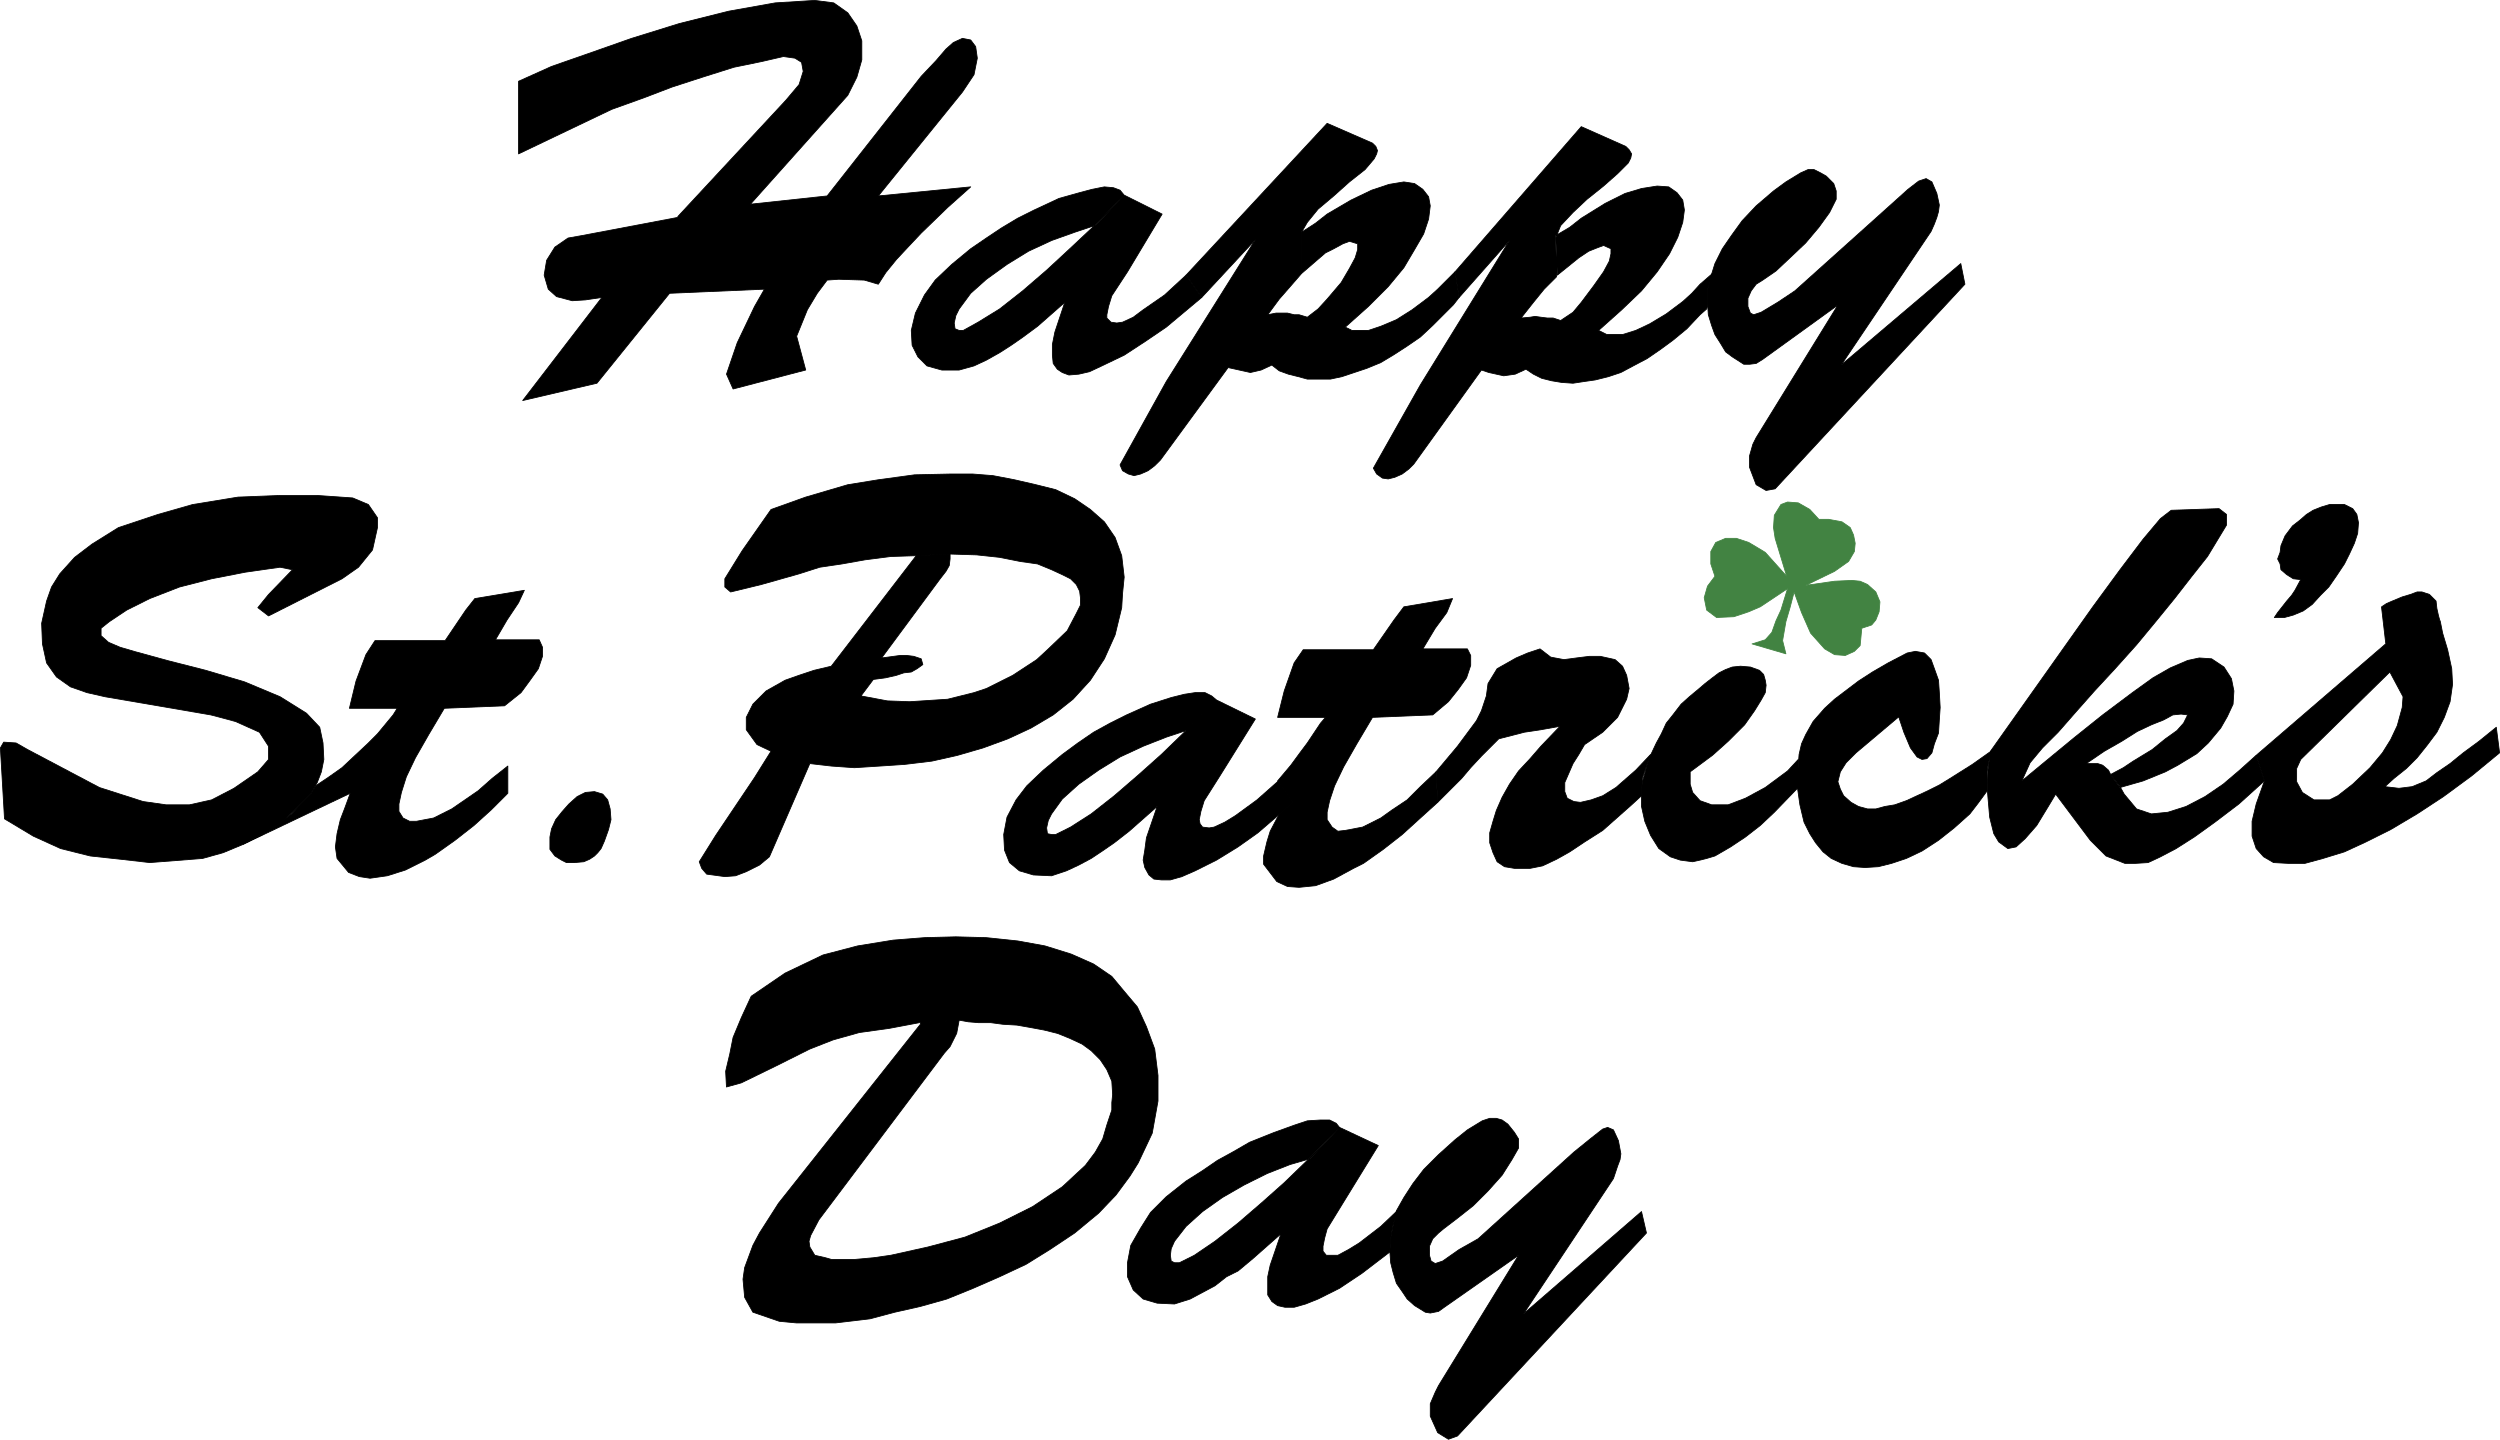 <?xml version="1.0" encoding="UTF-8" standalone="no"?>
<svg
   version="1.0"
   width="129.553mm"
   height="74.606mm"
   id="svg42"
   sodipodi:docname="Happy St Patrick's Day 1.wmf"
   xmlns:inkscape="http://www.inkscape.org/namespaces/inkscape"
   xmlns:sodipodi="http://sodipodi.sourceforge.net/DTD/sodipodi-0.dtd"
   xmlns="http://www.w3.org/2000/svg"
   xmlns:svg="http://www.w3.org/2000/svg">
  <sodipodi:namedview
     id="namedview42"
     pagecolor="#ffffff"
     bordercolor="#000000"
     borderopacity="0.25"
     inkscape:showpageshadow="2"
     inkscape:pageopacity="0.0"
     inkscape:pagecheckerboard="0"
     inkscape:deskcolor="#d1d1d1"
     inkscape:document-units="mm" />
  <defs
     id="defs1">
    <pattern
       id="WMFhbasepattern"
       patternUnits="userSpaceOnUse"
       width="6"
       height="6"
       x="0"
       y="0" />
  </defs>
  <path
     style="fill:#000000;fill-opacity:1;fill-rule:evenodd;stroke:none"
     d="m 132.754,42.418 21.17,-22.784 2.586,-3.07 0.808,-2.585 -0.323,-1.778 -1.293,-0.808 -2.262,-0.323 -4.202,0.97 -5.494,1.131 -6.141,1.939 -5.979,1.939 -5.494,2.101 -6.302,2.262 -18.261,8.726 V 15.917 l 6.464,-2.909 6.949,-2.424 8.726,-3.07 9.373,-2.909 9.696,-2.424 9.05,-1.616 7.757,-0.485 3.717,0.485 2.747,1.939 1.778,2.585 0.97,2.909 v 3.717 l -0.97,3.393 -1.778,3.555 -19.069,21.33 15.029,-1.616 18.422,-23.431 2.909,-3.07 1.939,-2.262 1.454,-1.293 1.778,-0.808 1.616,0.323 0.97,1.293 0.323,2.262 -0.646,3.232 -2.262,3.393 -16.483,20.361 18.099,-1.778 -4.525,4.04 -5.171,5.009 -2.586,2.747 -2.262,2.424 -2.101,2.585 -1.454,2.262 -2.747,-0.808 -5.01,-0.162 -2.262,0.162 -1.939,2.585 -1.939,3.232 -2.101,5.171 1.778,6.625 -14.221,3.717 -1.293,-2.909 2.101,-6.14 3.394,-7.11 1.939,-3.393 -18.584,0.808 -14.221,17.613 -14.544,3.393 15.514,-20.199 -3.232,0.485 -2.586,0.162 -3.07,-0.808 -1.616,-1.454 -0.808,-2.747 0.485,-2.909 1.616,-2.585 2.586,-1.778 2.747,-0.485 18.746,-3.555 v 0 z"
     id="path1" />
  <path
     style="fill:none;stroke:#000000;stroke-width:0.162px;stroke-linecap:round;stroke-linejoin:round;stroke-miterlimit:4;stroke-dasharray:none;stroke-opacity:1"
     d="m 132.754,42.418 21.17,-22.784 2.586,-3.07 0.808,-2.585 -0.323,-1.778 -1.293,-0.808 -2.262,-0.323 -4.202,0.97 -5.494,1.131 -6.141,1.939 -5.979,1.939 -5.494,2.101 -6.302,2.262 -18.261,8.726 V 15.917 l 6.464,-2.909 6.949,-2.424 8.726,-3.07 9.373,-2.909 9.696,-2.424 9.05,-1.616 7.757,-0.485 3.717,0.485 2.747,1.939 1.778,2.585 0.97,2.909 v 3.717 l -0.97,3.393 -1.778,3.555 -19.069,21.33 15.029,-1.616 18.422,-23.431 2.909,-3.07 1.939,-2.262 1.454,-1.293 1.778,-0.808 1.616,0.323 0.97,1.293 0.323,2.262 -0.646,3.232 -2.262,3.393 -16.483,20.361 18.099,-1.778 -4.525,4.04 -5.171,5.009 -2.586,2.747 -2.262,2.424 -2.101,2.585 -1.454,2.262 -2.747,-0.808 -5.01,-0.162 -2.262,0.162 -1.939,2.585 -1.939,3.232 -2.101,5.171 1.778,6.625 -14.221,3.717 -1.293,-2.909 2.101,-6.14 3.394,-7.11 1.939,-3.393 -18.584,0.808 -14.221,17.613 -14.544,3.393 15.514,-20.199 -3.232,0.485 -2.586,0.162 -3.07,-0.808 -1.616,-1.454 -0.808,-2.747 0.485,-2.909 1.616,-2.585 2.586,-1.778 2.747,-0.485 18.746,-3.555 v 0"
     id="path2" />
  <path
     style="fill:#000000;fill-opacity:1;fill-rule:evenodd;stroke:none"
     d="m 214.524,44.034 -5.171,4.848 -4.363,4.04 -4.686,4.04 -4.525,3.555 -4.202,2.585 -2.909,1.616 h -0.808 l -0.808,-0.323 -0.162,-1.131 0.323,-1.454 0.646,-1.293 2.262,-3.07 3.07,-2.747 4.04,-2.909 4.202,-2.585 4.525,-2.101 4.525,-1.616 3.878,-1.293 5.818,-5.979 -0.808,-0.97 -1.293,-0.485 -1.778,-0.162 -2.424,0.485 -2.424,0.646 -4.04,1.131 -4.848,2.262 -3.232,1.616 -3.232,1.939 -2.909,1.939 -3.07,2.101 -3.717,3.07 -3.232,3.07 -2.101,2.909 -1.778,3.555 -0.808,3.393 0.162,2.909 1.131,2.262 1.778,1.778 2.909,0.808 h 3.394 l 2.909,-0.808 2.424,-1.131 2.586,-1.454 2.262,-1.454 2.101,-1.454 3.07,-2.262 5.333,-4.686 -1.939,5.817 -0.485,2.424 v 2.101 l 0.162,1.616 0.808,1.131 0.97,0.646 1.293,0.485 1.939,-0.162 2.101,-0.485 2.747,-1.293 4.04,-1.939 4.202,-2.747 4.04,-2.747 6.949,-5.817 -3.07,-4.363 -4.202,3.878 -4.202,2.909 -1.939,1.454 -2.101,0.97 -1.131,0.162 -1.131,-0.162 -0.808,-0.808 V 61.647 l 0.323,-1.616 0.646,-2.101 3.07,-4.686 6.787,-11.311 -7.434,-3.717 -5.656,5.979 v 0 z"
     id="path3" />
  <path
     style="fill:none;stroke:#000000;stroke-width:0.162px;stroke-linecap:round;stroke-linejoin:round;stroke-miterlimit:4;stroke-dasharray:none;stroke-opacity:1"
     d="m 214.524,44.034 -5.171,4.848 -4.363,4.04 -4.686,4.04 -4.525,3.555 -4.202,2.585 -2.909,1.616 h -0.808 l -0.808,-0.323 -0.162,-1.131 0.323,-1.454 0.646,-1.293 2.262,-3.07 3.07,-2.747 4.04,-2.909 4.202,-2.585 4.525,-2.101 4.525,-1.616 3.878,-1.293 5.818,-5.979 -0.808,-0.97 -1.293,-0.485 -1.778,-0.162 -2.424,0.485 -2.424,0.646 -4.04,1.131 -4.848,2.262 -3.232,1.616 -3.232,1.939 -2.909,1.939 -3.07,2.101 -3.717,3.07 -3.232,3.07 -2.101,2.909 -1.778,3.555 -0.808,3.393 0.162,2.909 1.131,2.262 1.778,1.778 2.909,0.808 h 3.394 l 2.909,-0.808 2.424,-1.131 2.586,-1.454 2.262,-1.454 2.101,-1.454 3.07,-2.262 5.333,-4.686 -1.939,5.817 -0.485,2.424 v 2.101 l 0.162,1.616 0.808,1.131 0.97,0.646 1.293,0.485 1.939,-0.162 2.101,-0.485 2.747,-1.293 4.04,-1.939 4.202,-2.747 4.04,-2.747 6.949,-5.817 -3.07,-4.363 -4.202,3.878 -4.202,2.909 -1.939,1.454 -2.101,0.97 -1.131,0.162 -1.131,-0.162 -0.808,-0.808 V 61.647 l 0.323,-1.616 0.646,-2.101 3.07,-4.686 6.787,-11.311 -7.434,-3.717 -5.656,5.979 v 0"
     id="path4" />
  <path
     style="fill:#000000;fill-opacity:1;fill-rule:evenodd;stroke:none"
     d="m 309.221,50.497 1.939,-1.293 1.616,-0.646 1.293,-0.485 1.454,0.646 v 0.97 l -0.323,1.454 -1.131,2.101 -1.939,2.747 -2.424,3.232 -1.616,1.939 -2.424,1.616 -1.454,-0.485 h -1.131 l -1.293,-0.162 -1.131,-0.162 -0.97,0.162 -1.778,0.162 2.424,-3.07 2.101,-2.585 2.424,-2.424 -0.162,-7.595 0.97,-2.424 2.424,-2.585 2.747,-2.585 3.232,-2.585 2.747,-2.424 2.101,-2.101 0.485,-0.97 0.162,-0.808 -0.485,-0.808 -0.646,-0.646 -8.726,-3.878 -24.725,28.44 0.808,5.009 9.858,-11.15 -17.453,28.278 -9.211,16.321 0.646,1.131 1.131,0.808 1.131,0.162 1.293,-0.323 1.454,-0.646 1.293,-0.97 0.97,-0.97 13.251,-18.421 1.454,0.485 2.909,0.646 2.262,-0.323 2.101,-0.97 1.454,0.97 1.616,0.808 1.939,0.485 1.939,0.323 2.262,0.162 2.101,-0.323 2.262,-0.323 2.586,-0.646 2.424,-0.808 2.424,-1.293 2.747,-1.454 2.586,-1.778 2.424,-1.778 2.747,-2.262 2.586,-2.747 1.293,-1.131 0.162,-0.485 v -0.808 -2.424 l 0.97,-3.232 -2.424,2.101 -1.616,1.778 -1.778,1.616 -3.232,2.424 -3.232,1.939 -2.747,1.293 -2.586,0.808 h -3.07 l -1.616,-0.808 4.525,-4.04 3.878,-3.717 3.07,-3.717 2.424,-3.555 1.616,-3.232 0.97,-2.909 0.323,-2.424 -0.323,-1.939 -1.131,-1.454 -1.616,-1.131 -2.262,-0.162 -3.07,0.485 -3.232,0.97 -3.878,1.939 -4.686,2.909 -2.262,1.778 -2.747,1.616 0.323,7.756 z"
     id="path5" />
  <path
     style="fill:none;stroke:#000000;stroke-width:0.162px;stroke-linecap:round;stroke-linejoin:round;stroke-miterlimit:4;stroke-dasharray:none;stroke-opacity:1"
     d="m 309.221,50.497 1.939,-1.293 1.616,-0.646 1.293,-0.485 1.454,0.646 v 0.97 l -0.323,1.454 -1.131,2.101 -1.939,2.747 -2.424,3.232 -1.616,1.939 -2.424,1.616 -1.454,-0.485 h -1.131 l -1.293,-0.162 -1.131,-0.162 -0.97,0.162 -1.778,0.162 2.424,-3.07 2.101,-2.585 2.424,-2.424 -0.162,-7.595 0.97,-2.424 2.424,-2.585 2.747,-2.585 3.232,-2.585 2.747,-2.424 2.101,-2.101 0.485,-0.97 0.162,-0.808 -0.485,-0.808 -0.646,-0.646 -8.726,-3.878 -24.725,28.44 0.808,5.009 9.858,-11.15 -17.453,28.278 -9.211,16.321 0.646,1.131 1.131,0.808 1.131,0.162 1.293,-0.323 1.454,-0.646 1.293,-0.97 0.97,-0.97 13.251,-18.421 1.454,0.485 2.909,0.646 2.262,-0.323 2.101,-0.97 1.454,0.97 1.616,0.808 1.939,0.485 1.939,0.323 2.262,0.162 2.101,-0.323 2.262,-0.323 2.586,-0.646 2.424,-0.808 2.424,-1.293 2.747,-1.454 2.586,-1.778 2.424,-1.778 2.747,-2.262 2.586,-2.747 1.293,-1.131 0.162,-0.485 v -0.808 -2.424 l 0.97,-3.232 -2.424,2.101 -1.616,1.778 -1.778,1.616 -3.232,2.424 -3.232,1.939 -2.747,1.293 -2.586,0.808 h -3.07 l -1.616,-0.808 4.525,-4.04 3.878,-3.717 3.07,-3.717 2.424,-3.555 1.616,-3.232 0.97,-2.909 0.323,-2.424 -0.323,-1.939 -1.131,-1.454 -1.616,-1.131 -2.262,-0.162 -3.07,0.485 -3.232,0.97 -3.878,1.939 -4.686,2.909 -2.262,1.778 -2.747,1.616 0.323,7.756 4.202,-3.393 v 0"
     id="path6" />
  <path
     style="fill:#000000;fill-opacity:1;fill-rule:evenodd;stroke:none"
     d="m 359.802,59.87 -14.544,10.503 -1.293,0.808 -1.293,0.162 h -1.131 l -2.262,-1.454 -1.293,-0.97 -0.97,-1.616 -1.131,-1.778 -0.646,-1.778 -0.646,-2.101 -0.162,-2.424 v -2.424 l 0.646,-2.585 0.808,-2.585 1.454,-2.909 1.778,-2.585 2.101,-2.909 2.747,-2.909 3.394,-2.909 2.424,-1.778 2.909,-1.778 1.454,-0.646 h 1.131 l 1.293,0.646 1.131,0.646 1.454,1.454 0.485,1.454 v 1.616 l -1.293,2.585 -2.101,2.909 -2.586,3.07 -3.07,2.909 -2.747,2.585 -2.586,1.778 -1.293,0.808 -0.97,1.293 -0.646,1.454 v 1.616 l 0.485,1.293 0.646,0.323 1.454,-0.485 3.232,-1.939 3.394,-2.262 18.907,-16.967 3.232,-2.909 2.101,-1.616 1.454,-0.485 1.131,0.646 0.97,2.262 0.485,2.262 -0.162,1.293 -0.323,1.131 -0.485,1.293 -0.646,1.454 -17.614,26.178 23.432,-19.876 0.808,4.04 -37.168,40.075 -1.778,0.323 -1.939,-1.131 -1.293,-3.393 v -2.262 l 0.646,-2.262 0.646,-1.293 15.837,-25.693 v 0 z"
     id="path7" />
  <path
     style="fill:none;stroke:#000000;stroke-width:0.162px;stroke-linecap:round;stroke-linejoin:round;stroke-miterlimit:4;stroke-dasharray:none;stroke-opacity:1"
     d="m 359.802,59.87 -14.544,10.503 -1.293,0.808 -1.293,0.162 h -1.131 l -2.262,-1.454 -1.293,-0.97 -0.97,-1.616 -1.131,-1.778 -0.646,-1.778 -0.646,-2.101 -0.162,-2.424 v -2.424 l 0.646,-2.585 0.808,-2.585 1.454,-2.909 1.778,-2.585 2.101,-2.909 2.747,-2.909 3.394,-2.909 2.424,-1.778 2.909,-1.778 1.454,-0.646 h 1.131 l 1.293,0.646 1.131,0.646 1.454,1.454 0.485,1.454 v 1.616 l -1.293,2.585 -2.101,2.909 -2.586,3.07 -3.07,2.909 -2.747,2.585 -2.586,1.778 -1.293,0.808 -0.97,1.293 -0.646,1.454 v 1.616 l 0.485,1.293 0.646,0.323 1.454,-0.485 3.232,-1.939 3.394,-2.262 18.907,-16.967 3.232,-2.909 2.101,-1.616 1.454,-0.485 1.131,0.646 0.97,2.262 0.485,2.262 -0.162,1.293 -0.323,1.131 -0.485,1.293 -0.646,1.454 -17.614,26.178 23.432,-19.876 0.808,4.04 -37.168,40.075 -1.778,0.323 -1.939,-1.131 -1.293,-3.393 v -2.262 l 0.646,-2.262 0.646,-1.293 15.837,-25.693 v 0"
     id="path8" />
  <path
     style="fill:#000000;fill-opacity:1;fill-rule:evenodd;stroke:none"
     d="m 54.863,111.094 -6.787,0.97 -6.626,1.293 -6.302,1.616 -5.818,2.262 -4.525,2.262 -3.394,2.262 -1.616,1.293 v 1.454 l 1.454,1.293 2.262,0.97 2.747,0.808 6.464,1.778 7.595,1.939 7.595,2.262 6.949,2.909 5.171,3.232 2.586,2.747 0.646,3.07 0.162,3.232 -0.485,2.424 -0.808,2.101 -1.293,2.262 -3.555,3.555 -1.778,1.616 -2.262,1.616 -2.262,1.293 -3.394,1.778 -3.878,1.616 -4.04,1.131 -10.342,0.808 -5.656,-0.646 -5.979,-0.646 -5.818,-1.454 -5.333,-2.424 -5.656,-3.393 -0.808,-13.897 0.646,-1.131 2.424,0.162 2.262,1.293 14.059,7.433 8.565,2.747 4.525,0.646 h 4.525 l 4.363,-0.97 4.363,-2.262 4.686,-3.232 2.101,-2.424 v -2.585 l -1.778,-2.747 -4.686,-2.101 -4.848,-1.293 -20.685,-3.555 -3.555,-0.808 -3.232,-1.131 -2.747,-1.939 -1.939,-2.747 -0.808,-3.717 -0.162,-4.04 0.97,-4.363 0.97,-2.747 1.616,-2.585 2.909,-3.232 3.394,-2.585 5.171,-3.232 7.757,-2.585 6.787,-1.939 8.888,-1.454 8.242,-0.323 h 7.272 l 6.949,0.485 3.07,1.293 1.778,2.585 v 1.939 l -0.97,4.363 -2.747,3.393 -3.232,2.262 -14.382,7.272 -2.101,-1.616 2.101,-2.585 4.686,-4.848 -2.424,-0.485 z"
     id="path9" />
  <path
     style="fill:none;stroke:#000000;stroke-width:0.162px;stroke-linecap:round;stroke-linejoin:round;stroke-miterlimit:4;stroke-dasharray:none;stroke-opacity:1"
     d="m 54.863,111.094 -6.787,0.97 -6.626,1.293 -6.302,1.616 -5.818,2.262 -4.525,2.262 -3.394,2.262 -1.616,1.293 v 1.454 l 1.454,1.293 2.262,0.97 2.747,0.808 6.464,1.778 7.595,1.939 7.595,2.262 6.949,2.909 5.171,3.232 2.586,2.747 0.646,3.07 0.162,3.232 -0.485,2.424 -0.808,2.101 -1.293,2.262 -3.555,3.555 -1.778,1.616 -2.262,1.616 -2.262,1.293 -3.394,1.778 -3.878,1.616 -4.04,1.131 -10.342,0.808 -5.656,-0.646 -5.979,-0.646 -5.818,-1.454 -5.333,-2.424 -5.656,-3.393 -0.808,-13.897 0.646,-1.131 2.424,0.162 2.262,1.293 14.059,7.433 8.565,2.747 4.525,0.646 h 4.525 l 4.363,-0.97 4.363,-2.262 4.686,-3.232 2.101,-2.424 v -2.585 l -1.778,-2.747 -4.686,-2.101 -4.848,-1.293 -20.685,-3.555 -3.555,-0.808 -3.232,-1.131 -2.747,-1.939 -1.939,-2.747 -0.808,-3.717 -0.162,-4.04 0.97,-4.363 0.97,-2.747 1.616,-2.585 2.909,-3.232 3.394,-2.585 5.171,-3.232 7.757,-2.585 6.787,-1.939 8.888,-1.454 8.242,-0.323 h 7.272 l 6.949,0.485 3.07,1.293 1.778,2.585 v 1.939 l -0.97,4.363 -2.747,3.393 -3.232,2.262 -14.382,7.272 -2.101,-1.616 2.101,-2.585 4.686,-4.848 -2.424,-0.485 v 0"
     id="path10" />
  <path
     style="fill:#000000;fill-opacity:1;fill-rule:evenodd;stroke:none"
     d="m 77.81,138.726 h -9.373 l 1.293,-5.333 1.939,-5.171 1.778,-2.747 h 13.736 l 4.04,-5.979 1.778,-2.262 9.696,-1.616 -1.131,2.424 -2.262,3.393 -2.262,3.878 h 8.565 l 0.646,1.454 v 1.778 l -0.808,2.424 -1.616,2.262 -1.778,2.424 -3.232,2.585 -11.797,0.485 -3.07,5.171 -2.586,4.525 -1.778,3.717 -0.97,3.07 -0.485,2.262 v 1.454 l 0.808,1.293 1.293,0.646 h 1.293 l 3.394,-0.646 3.555,-1.778 2.586,-1.778 2.586,-1.778 2.747,-2.424 3.07,-2.424 v 5.333 l -3.232,3.232 -3.394,3.07 -3.717,2.909 -3.878,2.747 -1.939,1.131 -3.878,1.939 -3.555,1.131 -3.394,0.485 -2.101,-0.323 -2.101,-0.808 -2.262,-2.747 -0.323,-2.262 0.323,-2.585 0.646,-2.747 0.808,-2.101 1.131,-3.07 -21.008,10.019 3.717,-1.939 2.747,-1.778 3.07,-2.262 2.101,-2.262 1.616,-1.616 0.97,-1.616 2.424,-1.616 2.747,-1.939 2.586,-2.424 2.424,-2.262 1.939,-1.939 3.07,-3.717 0.808,-1.293 z"
     id="path11" />
  <path
     style="fill:none;stroke:#000000;stroke-width:0.162px;stroke-linecap:round;stroke-linejoin:round;stroke-miterlimit:4;stroke-dasharray:none;stroke-opacity:1"
     d="m 77.81,138.726 h -9.373 l 1.293,-5.333 1.939,-5.171 1.778,-2.747 h 13.736 l 4.04,-5.979 1.778,-2.262 9.696,-1.616 -1.131,2.424 -2.262,3.393 -2.262,3.878 h 8.565 l 0.646,1.454 v 1.778 l -0.808,2.424 -1.616,2.262 -1.778,2.424 -3.232,2.585 -11.797,0.485 -3.07,5.171 -2.586,4.525 -1.778,3.717 -0.97,3.07 -0.485,2.262 v 1.454 l 0.808,1.293 1.293,0.646 h 1.293 l 3.394,-0.646 3.555,-1.778 2.586,-1.778 2.586,-1.778 2.747,-2.424 3.07,-2.424 v 5.333 l -3.232,3.232 -3.394,3.07 -3.717,2.909 -3.878,2.747 -1.939,1.131 -3.878,1.939 -3.555,1.131 -3.394,0.485 -2.101,-0.323 -2.101,-0.808 -2.262,-2.747 -0.323,-2.262 0.323,-2.585 0.646,-2.747 0.808,-2.101 1.131,-3.07 -21.008,10.019 3.717,-1.939 2.747,-1.778 3.07,-2.262 2.101,-2.262 1.616,-1.616 0.97,-1.616 2.424,-1.616 2.747,-1.939 2.586,-2.424 2.424,-2.262 1.939,-1.939 3.07,-3.717 0.808,-1.293 v 0"
     id="path12" />
  <path
     style="fill:#000000;fill-opacity:1;fill-rule:evenodd;stroke:none"
     d="m 116.433,155.047 1.616,0.485 0.97,1.131 0.485,1.778 0.162,2.101 -0.485,1.939 -0.808,2.262 -0.646,1.454 -0.646,0.808 -0.646,0.646 -0.97,0.646 -1.131,0.485 -1.778,0.162 h -1.616 l -0.97,-0.485 -1.293,-0.808 -0.97,-1.293 v -1.131 -1.293 l 0.323,-1.616 0.808,-1.778 1.293,-1.616 1.293,-1.454 1.616,-1.454 1.616,-0.808 z"
     id="path13" />
  <path
     style="fill:none;stroke:#000000;stroke-width:0.162px;stroke-linecap:round;stroke-linejoin:round;stroke-miterlimit:4;stroke-dasharray:none;stroke-opacity:1"
     d="m 116.433,155.047 1.616,0.485 0.97,1.131 0.485,1.778 0.162,2.101 -0.485,1.939 -0.808,2.262 -0.646,1.454 -0.646,0.808 -0.646,0.646 -0.97,0.646 -1.131,0.485 -1.778,0.162 h -1.616 l -0.97,-0.485 -1.293,-0.808 -0.97,-1.293 v -1.131 -1.293 l 0.323,-1.616 0.808,-1.778 1.293,-1.616 1.293,-1.454 1.616,-1.454 1.616,-0.808 1.778,-0.162 v 0"
     id="path14" />
  <path
     style="fill:#000000;fill-opacity:1;fill-rule:evenodd;stroke:none"
     d="m 179.457,108.832 -16.645,21.653 -3.394,0.808 -2.909,0.97 -2.747,0.97 -3.717,2.101 -2.586,2.585 -1.293,2.585 v 2.424 l 2.101,2.909 2.747,1.293 -3.232,5.171 -7.595,11.311 -3.232,5.171 0.485,1.293 0.97,1.131 3.555,0.485 2.101,-0.162 2.101,-0.808 2.586,-1.293 1.939,-1.616 7.918,-18.26 4.202,0.485 4.525,0.323 5.01,-0.323 4.848,-0.323 5.333,-0.646 5.01,-1.131 5.01,-1.454 4.848,-1.778 4.525,-2.101 4.363,-2.585 3.878,-3.07 3.394,-3.717 2.747,-4.201 2.101,-4.686 1.293,-5.333 0.162,-2.747 0.323,-3.232 -0.485,-4.201 -1.293,-3.555 -2.101,-3.07 -2.747,-2.424 -3.07,-2.101 -3.717,-1.778 -3.878,-0.97 -4.202,-0.97 -4.202,-0.808 -4.04,-0.323 h -4.04 l -7.272,0.162 -7.11,0.97 -5.979,0.97 -8.242,2.424 -6.787,2.424 -5.656,8.08 -3.394,5.494 v 1.616 l 1.131,0.97 5.979,-1.454 7.434,-2.101 4.04,-1.293 4.363,-0.646 4.525,-0.808 5.01,-0.646 5.01,-0.162 6.626,-0.323 5.171,0.162 4.525,0.485 4.04,0.808 3.394,0.485 2.747,1.131 2.101,0.97 1.616,0.808 1.131,1.131 0.646,1.293 0.162,1.293 v 1.454 l -0.808,1.616 -1.778,3.393 -3.878,3.717 -2.101,1.939 -4.686,3.07 -2.586,1.293 -2.586,1.293 -2.424,0.808 -2.586,0.646 -2.586,0.646 -7.434,0.485 -4.363,-0.162 -5.171,-0.97 2.424,-3.232 2.424,-0.323 2.101,-0.485 1.454,-0.485 1.454,-0.162 1.131,-0.646 1.131,-0.808 -0.323,-1.131 -1.454,-0.485 -1.293,-0.162 h -1.454 l -3.555,0.485 11.474,-15.513 1.131,-1.454 0.646,-1.131 0.162,-1.293 v -0.97 z"
     id="path15" />
  <path
     style="fill:none;stroke:#000000;stroke-width:0.162px;stroke-linecap:round;stroke-linejoin:round;stroke-miterlimit:4;stroke-dasharray:none;stroke-opacity:1"
     d="m 179.457,108.832 -16.645,21.653 -3.394,0.808 -2.909,0.97 -2.747,0.97 -3.717,2.101 -2.586,2.585 -1.293,2.585 v 2.424 l 2.101,2.909 2.747,1.293 -3.232,5.171 -7.595,11.311 -3.232,5.171 0.485,1.293 0.97,1.131 3.555,0.485 2.101,-0.162 2.101,-0.808 2.586,-1.293 1.939,-1.616 7.918,-18.26 4.202,0.485 4.525,0.323 5.01,-0.323 4.848,-0.323 5.333,-0.646 5.01,-1.131 5.01,-1.454 4.848,-1.778 4.525,-2.101 4.363,-2.585 3.878,-3.07 3.394,-3.717 2.747,-4.201 2.101,-4.686 1.293,-5.333 0.162,-2.747 0.323,-3.232 -0.485,-4.201 -1.293,-3.555 -2.101,-3.07 -2.747,-2.424 -3.07,-2.101 -3.717,-1.778 -3.878,-0.97 -4.202,-0.97 -4.202,-0.808 -4.04,-0.323 h -4.04 l -7.272,0.162 -7.11,0.97 -5.979,0.97 -8.242,2.424 -6.787,2.424 -5.656,8.08 -3.394,5.494 v 1.616 l 1.131,0.97 5.979,-1.454 7.434,-2.101 4.04,-1.293 4.363,-0.646 4.525,-0.808 5.01,-0.646 5.01,-0.162 6.626,-0.323 5.171,0.162 4.525,0.485 4.04,0.808 3.394,0.485 2.747,1.131 2.101,0.97 1.616,0.808 1.131,1.131 0.646,1.293 0.162,1.293 v 1.454 l -0.808,1.616 -1.778,3.393 -3.878,3.717 -2.101,1.939 -4.686,3.07 -2.586,1.293 -2.586,1.293 -2.424,0.808 -2.586,0.646 -2.586,0.646 -7.434,0.485 -4.363,-0.162 -5.171,-0.97 2.424,-3.232 2.424,-0.323 2.101,-0.485 1.454,-0.485 1.454,-0.162 1.131,-0.646 1.131,-0.808 -0.323,-1.131 -1.454,-0.485 -1.293,-0.162 h -1.454 l -3.555,0.485 11.474,-15.513 1.131,-1.454 0.646,-1.131 0.162,-1.293 v -0.97 l -6.626,0.323 v 0"
     id="path16" />
  <path
     style="fill:#000000;fill-opacity:1;fill-rule:evenodd;stroke:none"
     d="m 232.3,143.089 -4.848,4.686 -4.525,4.04 -4.686,4.04 -4.525,3.555 -4.04,2.585 -2.909,1.454 h -0.808 l -0.808,-0.162 -0.162,-1.131 0.323,-1.454 0.646,-1.293 2.101,-2.909 3.232,-2.909 3.878,-2.747 4.202,-2.585 4.525,-2.101 4.525,-1.778 3.878,-1.293 5.979,-5.979 -0.97,-0.808 -1.293,-0.646 h -1.939 l -2.101,0.323 -2.586,0.646 -4.04,1.293 -4.686,2.101 -3.232,1.616 -3.232,1.778 -3.07,2.101 -3.07,2.262 -3.717,3.07 -3.232,3.07 -2.101,2.747 -1.778,3.393 -0.646,3.393 0.162,3.07 0.97,2.424 1.939,1.616 2.747,0.808 3.555,0.162 2.909,-0.97 2.424,-1.131 2.424,-1.293 2.424,-1.616 2.101,-1.454 2.909,-2.262 5.494,-4.848 -2.101,6.14 -0.323,2.424 -0.323,1.939 0.323,1.454 0.808,1.454 0.97,0.808 1.454,0.162 h 1.778 l 2.262,-0.646 2.586,-1.131 4.202,-2.101 4.202,-2.585 3.878,-2.747 6.949,-5.979 -2.909,-4.201 -4.202,3.717 -4.202,3.07 -2.101,1.293 -2.101,0.97 -0.97,0.162 -1.293,-0.162 -0.485,-0.646 -0.162,-0.808 0.323,-1.616 0.646,-2.101 3.07,-4.848 6.949,-11.15 -7.595,-3.717 -5.979,5.979 z"
     id="path17" />
  <path
     style="fill:none;stroke:#000000;stroke-width:0.162px;stroke-linecap:round;stroke-linejoin:round;stroke-miterlimit:4;stroke-dasharray:none;stroke-opacity:1"
     d="m 232.3,143.089 -4.848,4.686 -4.525,4.04 -4.686,4.04 -4.525,3.555 -4.04,2.585 -2.909,1.454 h -0.808 l -0.808,-0.162 -0.162,-1.131 0.323,-1.454 0.646,-1.293 2.101,-2.909 3.232,-2.909 3.878,-2.747 4.202,-2.585 4.525,-2.101 4.525,-1.778 3.878,-1.293 5.979,-5.979 -0.97,-0.808 -1.293,-0.646 h -1.939 l -2.101,0.323 -2.586,0.646 -4.04,1.293 -4.686,2.101 -3.232,1.616 -3.232,1.778 -3.07,2.101 -3.07,2.262 -3.717,3.07 -3.232,3.07 -2.101,2.747 -1.778,3.393 -0.646,3.393 0.162,3.07 0.97,2.424 1.939,1.616 2.747,0.808 3.555,0.162 2.909,-0.97 2.424,-1.131 2.424,-1.293 2.424,-1.616 2.101,-1.454 2.909,-2.262 5.494,-4.848 -2.101,6.14 -0.323,2.424 -0.323,1.939 0.323,1.454 0.808,1.454 0.97,0.808 1.454,0.162 h 1.778 l 2.262,-0.646 2.586,-1.131 4.202,-2.101 4.202,-2.585 3.878,-2.747 6.949,-5.979 -2.909,-4.201 -4.202,3.717 -4.202,3.07 -2.101,1.293 -2.101,0.97 -0.97,0.162 -1.293,-0.162 -0.485,-0.646 -0.162,-0.808 0.323,-1.616 0.646,-2.101 3.07,-4.848 6.949,-11.15 -7.595,-3.717 -5.979,5.979 v 0"
     id="path18" />
  <path
     style="fill:#000000;fill-opacity:1;fill-rule:evenodd;stroke:none"
     d="m 259.61,140.504 h -9.373 l 1.293,-5.171 1.939,-5.494 1.778,-2.585 h 13.736 l 4.04,-5.817 1.939,-2.585 9.534,-1.616 -1.131,2.747 -2.262,3.07 -2.424,4.04 h 8.726 l 0.646,1.293 v 1.939 l -0.808,2.424 -1.616,2.262 -1.939,2.424 -3.07,2.585 -11.797,0.485 -3.07,5.171 -2.586,4.525 -1.778,3.717 -0.97,2.909 -0.485,2.262 v 1.454 l 0.97,1.454 1.131,0.808 1.454,-0.162 3.394,-0.646 3.555,-1.778 2.262,-1.616 2.909,-1.939 2.586,-2.585 3.07,-2.909 0.323,5.979 -3.394,3.07 -3.555,3.232 -3.717,2.909 -3.878,2.747 -1.939,0.97 -3.878,2.101 -3.555,1.293 -3.232,0.323 -2.262,-0.162 -2.101,-0.97 -2.586,-3.393 v -1.616 l 0.646,-2.747 0.646,-2.101 1.778,-3.393 2.586,-2.262 -2.909,-4.201 2.586,-3.07 1.778,-2.424 1.454,-1.939 2.586,-3.878 0.97,-1.131 z"
     id="path19" />
  <path
     style="fill:none;stroke:#000000;stroke-width:0.162px;stroke-linecap:round;stroke-linejoin:round;stroke-miterlimit:4;stroke-dasharray:none;stroke-opacity:1"
     d="m 259.61,140.504 h -9.373 l 1.293,-5.171 1.939,-5.494 1.778,-2.585 h 13.736 l 4.04,-5.817 1.939,-2.585 9.534,-1.616 -1.131,2.747 -2.262,3.07 -2.424,4.04 h 8.726 l 0.646,1.293 v 1.939 l -0.808,2.424 -1.616,2.262 -1.939,2.424 -3.07,2.585 -11.797,0.485 -3.07,5.171 -2.586,4.525 -1.778,3.717 -0.97,2.909 -0.485,2.262 v 1.454 l 0.97,1.454 1.131,0.808 1.454,-0.162 3.394,-0.646 3.555,-1.778 2.262,-1.616 2.909,-1.939 2.586,-2.585 3.07,-2.909 0.323,5.979 -3.394,3.07 -3.555,3.232 -3.717,2.909 -3.878,2.747 -1.939,0.97 -3.878,2.101 -3.555,1.293 -3.232,0.323 -2.262,-0.162 -2.101,-0.97 -2.586,-3.393 v -1.616 l 0.646,-2.747 0.646,-2.101 1.778,-3.393 2.586,-2.262 -2.909,-4.201 2.586,-3.07 1.778,-2.424 1.454,-1.939 2.586,-3.878 0.97,-1.131 v 0"
     id="path20" />
  <path
     style="fill:#000000;fill-opacity:1;fill-rule:evenodd;stroke:none"
     d="m 305.343,142.281 -3.555,0.646 -3.232,0.485 -5.01,1.293 -3.394,3.393 -2.101,2.262 -1.778,2.101 -2.101,2.101 -2.586,2.585 -0.323,-5.979 4.202,-5.009 3.717,-5.009 0.97,-1.939 0.97,-2.909 0.323,-2.424 1.778,-2.909 3.717,-2.101 2.262,-0.97 2.424,-0.808 2.101,1.616 2.586,0.485 2.424,-0.323 2.586,-0.323 h 2.101 l 2.909,0.646 1.454,1.293 0.808,1.778 0.485,2.585 -0.485,2.101 -1.778,3.555 -2.909,2.909 -3.555,2.424 -1.131,1.939 -1.131,1.778 -1.616,3.717 v 1.778 l 0.485,1.293 1.293,0.646 1.293,0.162 2.101,-0.485 2.262,-0.808 2.586,-1.616 3.878,-3.393 2.909,-3.07 -0.808,2.262 -0.808,2.424 -0.162,3.393 -1.939,1.778 -5.656,5.009 -3.555,2.262 -2.909,1.939 -2.586,1.454 -2.747,1.293 -2.424,0.485 h -3.07 l -1.939,-0.323 -1.454,-0.97 -0.808,-1.778 -0.646,-1.939 v -1.939 l 0.646,-2.262 0.646,-2.101 1.131,-2.585 1.454,-2.585 1.778,-2.585 2.262,-2.424 2.101,-2.424 3.717,-3.878 v 0 z"
     id="path21" />
  <path
     style="fill:none;stroke:#000000;stroke-width:0.162px;stroke-linecap:round;stroke-linejoin:round;stroke-miterlimit:4;stroke-dasharray:none;stroke-opacity:1"
     d="m 305.343,142.281 -3.555,0.646 -3.232,0.485 -5.01,1.293 -3.394,3.393 -2.101,2.262 -1.778,2.101 -2.101,2.101 -2.586,2.585 -0.323,-5.979 4.202,-5.009 3.717,-5.009 0.97,-1.939 0.97,-2.909 0.323,-2.424 1.778,-2.909 3.717,-2.101 2.262,-0.97 2.424,-0.808 2.101,1.616 2.586,0.485 2.424,-0.323 2.586,-0.323 h 2.101 l 2.909,0.646 1.454,1.293 0.808,1.778 0.485,2.585 -0.485,2.101 -1.778,3.555 -2.909,2.909 -3.555,2.424 -1.131,1.939 -1.131,1.778 -1.616,3.717 v 1.778 l 0.485,1.293 1.293,0.646 1.293,0.162 2.101,-0.485 2.262,-0.808 2.586,-1.616 3.878,-3.393 2.909,-3.07 -0.808,2.262 -0.808,2.424 -0.162,3.393 -1.939,1.778 -5.656,5.009 -3.555,2.262 -2.909,1.939 -2.586,1.454 -2.747,1.293 -2.424,0.485 h -3.07 l -1.939,-0.323 -1.454,-0.97 -0.808,-1.778 -0.646,-1.939 v -1.939 l 0.646,-2.262 0.646,-2.101 1.131,-2.585 1.454,-2.585 1.778,-2.585 2.262,-2.424 2.101,-2.424 3.717,-3.878 v 0"
     id="path22" />
  <path
     style="fill:#000000;fill-opacity:1;fill-rule:evenodd;stroke:none"
     d="m 331.037,151.169 v 2.424 l 0.485,1.616 1.454,1.616 2.262,0.808 h 3.232 l 3.394,-1.293 3.878,-2.101 4.363,-3.232 2.101,-2.262 v 5.494 l -4.686,4.848 -2.747,2.585 -2.909,2.262 -2.909,1.939 -3.07,1.778 -1.616,0.485 -1.293,0.323 -1.454,0.323 -2.424,-0.323 -1.939,-0.646 -2.262,-1.616 -1.616,-2.585 -1.131,-2.747 -0.646,-2.909 v -1.616 -1.778 l 0.162,-1.454 0.485,-1.616 0.323,-1.293 0.485,-1.616 1.454,-3.07 0.97,-1.778 0.97,-2.101 1.293,-1.616 1.616,-2.101 1.616,-1.454 1.939,-1.616 1.131,-0.97 1.454,-1.131 1.293,-0.97 1.293,-0.646 1.293,-0.485 1.616,-0.162 1.939,0.162 1.778,0.646 0.808,0.808 0.323,1.131 0.162,0.97 -0.162,1.454 -0.808,1.454 -1.293,2.101 -1.939,2.747 -1.616,1.616 -1.616,1.616 -3.07,2.747 -4.363,3.232 z"
     id="path23" />
  <path
     style="fill:none;stroke:#000000;stroke-width:0.162px;stroke-linecap:round;stroke-linejoin:round;stroke-miterlimit:4;stroke-dasharray:none;stroke-opacity:1"
     d="m 331.037,151.169 v 2.424 l 0.485,1.616 1.454,1.616 2.262,0.808 h 3.232 l 3.394,-1.293 3.878,-2.101 4.363,-3.232 2.101,-2.262 v 5.494 l -4.686,4.848 -2.747,2.585 -2.909,2.262 -2.909,1.939 -3.07,1.778 -1.616,0.485 -1.293,0.323 -1.454,0.323 -2.424,-0.323 -1.939,-0.646 -2.262,-1.616 -1.616,-2.585 -1.131,-2.747 -0.646,-2.909 v -1.616 -1.778 l 0.162,-1.454 0.485,-1.616 0.323,-1.293 0.485,-1.616 1.454,-3.07 0.97,-1.778 0.97,-2.101 1.293,-1.616 1.616,-2.101 1.616,-1.454 1.939,-1.616 1.131,-0.97 1.454,-1.131 1.293,-0.97 1.293,-0.646 1.293,-0.485 1.616,-0.162 1.939,0.162 1.778,0.646 0.808,0.808 0.323,1.131 0.162,0.97 -0.162,1.454 -0.808,1.454 -1.293,2.101 -1.939,2.747 -1.616,1.616 -1.616,1.616 -3.07,2.747 -4.363,3.232 v 0"
     id="path24" />
  <path
     style="fill:#428342;fill-opacity:1;fill-rule:evenodd;stroke:none"
     d="m 335.077,110.448 v -2.424 l 0.97,-1.778 1.939,-0.808 h 2.101 l 2.424,0.808 3.232,1.939 4.202,4.686 -2.262,-7.433 -0.323,-2.101 0.162,-2.424 1.293,-2.101 1.293,-0.485 2.101,0.162 2.262,1.293 1.778,1.939 h 1.939 l 2.586,0.485 1.616,1.131 0.646,1.454 0.323,1.616 -0.162,1.616 -1.131,1.939 -2.747,1.939 -5.656,2.747 5.656,-0.808 3.394,-0.162 1.616,0.162 1.454,0.646 1.616,1.454 0.808,1.939 -0.162,1.939 -0.646,1.616 -0.808,0.97 -1.939,0.646 -0.323,3.393 -1.131,1.131 -1.778,0.808 -2.101,-0.162 -1.939,-1.131 -2.747,-3.07 -1.778,-4.04 -1.454,-4.04 -0.808,3.07 -0.808,2.747 -0.646,3.717 0.646,2.585 -6.626,-1.939 2.586,-0.808 1.293,-1.454 0.808,-2.262 0.97,-2.101 1.293,-4.201 -5.333,3.555 -2.262,0.97 -2.909,0.97 -3.394,0.162 -1.939,-1.454 -0.485,-2.424 0.646,-2.262 1.454,-1.939 -0.808,-2.424 z"
     id="path25" />
  <path
     style="fill:none;stroke:#428342;stroke-width:0.162px;stroke-linecap:round;stroke-linejoin:round;stroke-miterlimit:4;stroke-dasharray:none;stroke-opacity:1"
     d="m 335.077,110.448 v -2.424 l 0.97,-1.778 1.939,-0.808 h 2.101 l 2.424,0.808 3.232,1.939 4.202,4.686 -2.262,-7.433 -0.323,-2.101 0.162,-2.424 1.293,-2.101 1.293,-0.485 2.101,0.162 2.262,1.293 1.778,1.939 h 1.939 l 2.586,0.485 1.616,1.131 0.646,1.454 0.323,1.616 -0.162,1.616 -1.131,1.939 -2.747,1.939 -5.656,2.747 5.656,-0.808 3.394,-0.162 1.616,0.162 1.454,0.646 1.616,1.454 0.808,1.939 -0.162,1.939 -0.646,1.616 -0.808,0.97 -1.939,0.646 -0.323,3.393 -1.131,1.131 -1.778,0.808 -2.101,-0.162 -1.939,-1.131 -2.747,-3.07 -1.778,-4.04 -1.454,-4.04 -0.808,3.07 -0.808,2.747 -0.646,3.717 0.646,2.585 -6.626,-1.939 2.586,-0.808 1.293,-1.454 0.808,-2.262 0.97,-2.101 1.293,-4.201 -5.333,3.555 -2.262,0.97 -2.909,0.97 -3.394,0.162 -1.939,-1.454 -0.485,-2.424 0.646,-2.262 1.454,-1.939 -0.808,-2.424 v 0"
     id="path26" />
  <path
     style="fill:#000000;fill-opacity:1;fill-rule:evenodd;stroke:none"
     d="m 371.76,140.504 -8.242,6.948 -1.939,1.939 -1.131,1.778 -0.485,1.939 0.485,1.454 0.646,1.293 1.454,1.293 1.454,0.808 1.778,0.485 h 1.616 l 1.778,-0.485 1.939,-0.323 2.262,-0.808 4.202,-1.939 2.262,-1.131 2.101,-1.293 4.363,-2.747 3.878,-2.747 -0.485,1.454 -0.323,1.454 -0.162,1.293 v 1.454 1.293 0.97 l -1.778,2.424 -1.616,2.101 -3.07,2.747 -3.07,2.424 -3.232,2.101 -3.07,1.454 -2.909,0.97 -2.586,0.646 -2.586,0.162 -2.262,-0.162 -2.262,-0.646 -2.101,-0.97 -1.616,-1.293 -1.454,-1.778 -1.131,-1.778 -1.131,-2.262 -0.808,-3.393 -0.485,-3.393 v -2.424 l 0.162,-1.939 0.162,-2.101 0.485,-2.101 0.808,-1.778 1.454,-2.585 2.262,-2.585 1.939,-1.778 4.686,-3.555 2.747,-1.778 3.07,-1.778 3.717,-1.939 1.616,-0.323 1.778,0.323 1.293,1.293 0.646,1.778 0.808,2.262 0.162,2.424 0.162,2.909 -0.162,2.424 -0.162,2.585 -0.808,2.101 -0.485,1.778 -0.97,1.131 -0.97,0.162 -0.97,-0.485 -1.293,-1.778 -1.293,-3.07 -0.97,-2.909 v 0 z"
     id="path27" />
  <path
     style="fill:none;stroke:#000000;stroke-width:0.162px;stroke-linecap:round;stroke-linejoin:round;stroke-miterlimit:4;stroke-dasharray:none;stroke-opacity:1"
     d="m 371.76,140.504 -8.242,6.948 -1.939,1.939 -1.131,1.778 -0.485,1.939 0.485,1.454 0.646,1.293 1.454,1.293 1.454,0.808 1.778,0.485 h 1.616 l 1.778,-0.485 1.939,-0.323 2.262,-0.808 4.202,-1.939 2.262,-1.131 2.101,-1.293 4.363,-2.747 3.878,-2.747 -0.485,1.454 -0.323,1.454 -0.162,1.293 v 1.454 1.293 0.97 l -1.778,2.424 -1.616,2.101 -3.07,2.747 -3.07,2.424 -3.232,2.101 -3.07,1.454 -2.909,0.97 -2.586,0.646 -2.586,0.162 -2.262,-0.162 -2.262,-0.646 -2.101,-0.97 -1.616,-1.293 -1.454,-1.778 -1.131,-1.778 -1.131,-2.262 -0.808,-3.393 -0.485,-3.393 v -2.424 l 0.162,-1.939 0.162,-2.101 0.485,-2.101 0.808,-1.778 1.454,-2.585 2.262,-2.585 1.939,-1.778 4.686,-3.555 2.747,-1.778 3.07,-1.778 3.717,-1.939 1.616,-0.323 1.778,0.323 1.293,1.293 0.646,1.778 0.808,2.262 0.162,2.424 0.162,2.909 -0.162,2.424 -0.162,2.585 -0.808,2.101 -0.485,1.778 -0.97,1.131 -0.97,0.162 -0.97,-0.485 -1.293,-1.778 -1.293,-3.07 -0.97,-2.909 v 0"
     id="path28" />
  <path
     style="fill:#000000;fill-opacity:1;fill-rule:evenodd;stroke:none"
     d="m 415.231,154.077 0.808,1.454 2.424,2.909 2.909,0.97 3.232,-0.323 3.555,-1.131 3.717,-1.939 3.555,-2.424 3.232,-2.747 3.232,-2.909 1.616,5.009 -5.01,4.525 -4.686,3.555 -4.04,2.909 -3.555,2.262 -3.07,1.616 -2.424,1.131 -2.586,0.162 h -1.939 l -3.717,-1.454 -3.07,-3.07 -6.787,-9.049 -1.454,2.424 -2.262,3.717 -2.262,2.585 -1.778,1.616 -1.616,0.323 -1.778,-1.293 -0.97,-1.616 -0.808,-3.232 -0.323,-3.717 -0.162,-1.939 0.162,-3.717 0.485,-3.555 20.038,-28.279 5.333,-7.272 4.525,-5.979 3.394,-4.04 2.101,-1.616 9.373,-0.323 1.454,1.131 v 2.101 l -3.717,6.14 -3.07,3.878 -3.394,4.363 -3.555,4.363 -3.878,4.686 -4.202,4.686 -4.04,4.363 -3.717,4.201 -3.394,3.878 -3.07,3.07 -2.424,2.909 -1.616,3.555 4.686,-3.878 5.494,-4.525 5.656,-4.525 5.818,-4.363 4.04,-2.909 3.394,-1.939 3.394,-1.454 2.262,-0.485 2.424,0.162 2.424,1.616 1.454,2.262 0.485,2.424 -0.162,2.585 -1.131,2.424 -1.293,2.262 -2.424,2.909 -2.262,2.101 -3.717,2.262 -2.424,1.293 -4.363,1.778 -4.525,1.293 -1.778,-2.424 v -0.162 l 2.424,-1.293 1.939,-1.293 3.717,-2.262 2.586,-2.101 2.262,-1.616 1.293,-1.454 0.808,-1.616 -1.293,-0.162 -1.616,0.162 -1.778,0.97 -2.424,0.97 -2.747,1.293 -3.07,1.939 -3.394,1.939 -3.555,2.424 h 1.131 1.131 l 0.97,0.323 1.131,0.97 0.485,0.97 1.778,2.262 z"
     id="path29" />
  <path
     style="fill:none;stroke:#000000;stroke-width:0.162px;stroke-linecap:round;stroke-linejoin:round;stroke-miterlimit:4;stroke-dasharray:none;stroke-opacity:1"
     d="m 415.231,154.077 0.808,1.454 2.424,2.909 2.909,0.97 3.232,-0.323 3.555,-1.131 3.717,-1.939 3.555,-2.424 3.232,-2.747 3.232,-2.909 1.616,5.009 -5.01,4.525 -4.686,3.555 -4.04,2.909 -3.555,2.262 -3.07,1.616 -2.424,1.131 -2.586,0.162 h -1.939 l -3.717,-1.454 -3.07,-3.07 -6.787,-9.049 -1.454,2.424 -2.262,3.717 -2.262,2.585 -1.778,1.616 -1.616,0.323 -1.778,-1.293 -0.97,-1.616 -0.808,-3.232 -0.323,-3.717 -0.162,-1.939 0.162,-3.717 0.485,-3.555 20.038,-28.279 5.333,-7.272 4.525,-5.979 3.394,-4.04 2.101,-1.616 9.373,-0.323 1.454,1.131 v 2.101 l -3.717,6.14 -3.07,3.878 -3.394,4.363 -3.555,4.363 -3.878,4.686 -4.202,4.686 -4.04,4.363 -3.717,4.201 -3.394,3.878 -3.07,3.07 -2.424,2.909 -1.616,3.555 4.686,-3.878 5.494,-4.525 5.656,-4.525 5.818,-4.363 4.04,-2.909 3.394,-1.939 3.394,-1.454 2.262,-0.485 2.424,0.162 2.424,1.616 1.454,2.262 0.485,2.424 -0.162,2.585 -1.131,2.424 -1.293,2.262 -2.424,2.909 -2.262,2.101 -3.717,2.262 -2.424,1.293 -4.363,1.778 -4.525,1.293 -1.778,-2.424 v -0.162 l 2.424,-1.293 1.939,-1.293 3.717,-2.262 2.586,-2.101 2.262,-1.616 1.293,-1.454 0.808,-1.616 -1.293,-0.162 -1.616,0.162 -1.778,0.97 -2.424,0.97 -2.747,1.293 -3.07,1.939 -3.394,1.939 -3.555,2.424 h 1.131 1.131 l 0.97,0.323 1.131,0.97 0.485,0.97 1.778,2.262 v 0"
     id="path30" />
  <path
     style="fill:#000000;fill-opacity:1;fill-rule:evenodd;stroke:none"
     d="m 450.621,113.518 -1.454,-0.162 -1.293,-0.808 -1.131,-0.97 -0.162,-1.131 -0.485,-0.97 0.485,-1.293 0.162,-1.293 0.808,-1.939 1.454,-1.939 1.454,-1.131 1.293,-1.131 1.293,-0.808 1.616,-0.646 1.616,-0.485 h 1.778 1.131 l 1.616,0.808 0.808,1.131 0.323,1.616 -0.162,2.101 -0.646,1.939 -0.97,2.101 -0.97,1.939 -1.616,2.424 -1.454,2.101 -1.616,1.616 -1.616,1.778 -1.778,1.293 -1.939,0.808 -1.778,0.485 h -1.939 l 0.646,-0.97 1.778,-2.262 0.97,-1.131 0.646,-0.97 1.131,-2.101 z"
     id="path31" />
  <path
     style="fill:none;stroke:#000000;stroke-width:0.162px;stroke-linecap:round;stroke-linejoin:round;stroke-miterlimit:4;stroke-dasharray:none;stroke-opacity:1"
     d="m 450.621,113.518 -1.454,-0.162 -1.293,-0.808 -1.131,-0.97 -0.162,-1.131 -0.485,-0.97 0.485,-1.293 0.162,-1.293 0.808,-1.939 1.454,-1.939 1.454,-1.131 1.293,-1.131 1.293,-0.808 1.616,-0.646 1.616,-0.485 h 1.778 1.131 l 1.616,0.808 0.808,1.131 0.323,1.616 -0.162,2.101 -0.646,1.939 -0.97,2.101 -0.97,1.939 -1.616,2.424 -1.454,2.101 -1.616,1.616 -1.616,1.778 -1.778,1.293 -1.939,0.808 -1.778,0.485 h -1.939 l 0.646,-0.97 1.778,-2.262 0.97,-1.131 0.646,-0.97 1.131,-2.101 v 0"
     id="path32" />
  <path
     style="fill:#000000;fill-opacity:1;fill-rule:evenodd;stroke:none"
     d="m 467.266,125.961 -0.808,-6.948 v -0.162 l 0.97,-0.646 1.131,-0.485 1.939,-0.808 1.616,-0.485 1.293,-0.485 h 0.97 l 1.454,0.485 1.293,1.293 0.162,1.454 0.323,1.454 0.323,1.131 v -0.162 l 0.485,2.424 0.97,3.232 0.808,3.717 0.162,3.07 -0.485,3.393 -1.131,3.07 -1.454,2.909 -1.939,2.585 -1.939,2.424 -2.101,2.101 -2.424,1.939 -1.778,1.616 2.747,0.323 2.586,-0.323 2.747,-1.131 2.101,-1.616 2.586,-1.778 2.586,-2.101 3.07,-2.262 3.394,-2.747 0.646,5.009 -5.494,4.525 -5.494,4.04 -5.171,3.393 -5.171,3.07 -4.848,2.424 -4.202,1.939 -4.202,1.293 -3.555,0.97 h -3.232 l -2.909,-0.162 -1.939,-1.131 -1.454,-1.616 -0.808,-2.424 v -2.909 l 0.808,-3.393 1.616,-4.525 -1.616,-5.009 25.533,-21.976 0.646,5.656 -17.453,17.129 -0.808,1.778 v 2.585 l 1.131,2.101 2.262,1.454 h 3.07 l 1.616,-0.808 2.909,-2.262 3.394,-3.232 2.424,-2.909 1.616,-2.585 1.293,-2.747 0.97,-3.555 0.162,-2.101 -2.586,-4.848 -0.646,-5.656 v 0 z"
     id="path33" />
  <path
     style="fill:none;stroke:#000000;stroke-width:0.162px;stroke-linecap:round;stroke-linejoin:round;stroke-miterlimit:4;stroke-dasharray:none;stroke-opacity:1"
     d="m 467.266,125.961 -0.808,-6.948 v -0.162 l 0.97,-0.646 1.131,-0.485 1.939,-0.808 1.616,-0.485 1.293,-0.485 h 0.97 l 1.454,0.485 1.293,1.293 0.162,1.454 0.323,1.454 0.323,1.131 v -0.162 l 0.485,2.424 0.97,3.232 0.808,3.717 0.162,3.07 -0.485,3.393 -1.131,3.07 -1.454,2.909 -1.939,2.585 -1.939,2.424 -2.101,2.101 -2.424,1.939 -1.778,1.616 2.747,0.323 2.586,-0.323 2.747,-1.131 2.101,-1.616 2.586,-1.778 2.586,-2.101 3.07,-2.262 3.394,-2.747 0.646,5.009 -5.494,4.525 -5.494,4.04 -5.171,3.393 -5.171,3.07 -4.848,2.424 -4.202,1.939 -4.202,1.293 -3.555,0.97 h -3.232 l -2.909,-0.162 -1.939,-1.131 -1.454,-1.616 -0.808,-2.424 v -2.909 l 0.808,-3.393 1.616,-4.525 -1.616,-5.009 25.533,-21.976 0.646,5.656 -17.453,17.129 -0.808,1.778 v 2.585 l 1.131,2.101 2.262,1.454 h 3.07 l 1.616,-0.808 2.909,-2.262 3.394,-3.232 2.424,-2.909 1.616,-2.585 1.293,-2.747 0.97,-3.555 0.162,-2.101 -2.586,-4.848 -0.646,-5.656 v 0"
     id="path34" />
  <path
     style="fill:#000000;fill-opacity:1;fill-rule:evenodd;stroke:none"
     d="m 180.103,200.293 -5.979,1.131 -5.818,0.808 -5.171,1.454 -4.525,1.778 -6.787,3.393 -6.626,3.232 -2.909,0.808 -0.162,-3.07 0.808,-3.393 0.646,-3.232 1.616,-3.878 1.939,-4.201 6.626,-4.525 7.434,-3.555 6.787,-1.778 6.949,-1.131 6.141,-0.485 6.141,-0.162 5.979,0.162 6.141,0.646 5.333,0.97 5.171,1.616 4.363,1.939 3.555,2.424 2.424,2.909 2.586,3.07 1.778,3.878 1.616,4.363 0.646,5.171 v 5.009 l -1.131,6.302 -2.747,5.817 -1.616,2.585 -2.747,3.717 -3.394,3.555 -4.686,3.878 -4.848,3.232 -4.686,2.909 -5.171,2.424 -5.171,2.262 -5.171,2.101 -5.171,1.454 -5.01,1.131 -4.848,1.293 -6.787,0.808 h -7.595 l -3.394,-0.323 -5.171,-1.778 -1.616,-2.909 -0.323,-3.555 0.323,-2.262 1.616,-4.363 1.293,-2.424 3.717,-5.817 27.795,-35.065 v -0.323 l 7.595,-0.485 -0.485,2.585 -1.293,2.585 -1.131,1.293 -24.563,32.641 -1.616,3.07 -0.323,1.131 0.162,1.131 0.97,1.616 2.101,0.485 1.131,0.323 h 1.454 3.232 l 3.555,-0.323 3.394,-0.485 7.272,-1.616 7.272,-1.939 6.787,-2.747 6.464,-3.232 5.818,-3.878 4.525,-4.201 1.939,-2.585 1.454,-2.585 0.808,-2.747 0.97,-2.909 v -1.454 l 0.162,-1.616 -0.162,-2.585 -0.97,-2.262 -1.293,-1.939 -1.778,-1.778 -1.778,-1.293 -2.424,-1.131 -2.424,-0.97 -2.586,-0.646 -2.586,-0.485 -2.747,-0.485 -2.747,-0.162 -2.424,-0.323 h -2.424 l -1.939,-0.162 -1.778,-0.323 -7.595,0.485 v 0 z"
     id="path35" />
  <path
     style="fill:none;stroke:#000000;stroke-width:0.162px;stroke-linecap:round;stroke-linejoin:round;stroke-miterlimit:4;stroke-dasharray:none;stroke-opacity:1"
     d="m 180.103,200.293 -5.979,1.131 -5.818,0.808 -5.171,1.454 -4.525,1.778 -6.787,3.393 -6.626,3.232 -2.909,0.808 -0.162,-3.07 0.808,-3.393 0.646,-3.232 1.616,-3.878 1.939,-4.201 6.626,-4.525 7.434,-3.555 6.787,-1.778 6.949,-1.131 6.141,-0.485 6.141,-0.162 5.979,0.162 6.141,0.646 5.333,0.97 5.171,1.616 4.363,1.939 3.555,2.424 2.424,2.909 2.586,3.07 1.778,3.878 1.616,4.363 0.646,5.171 v 5.009 l -1.131,6.302 -2.747,5.817 -1.616,2.585 -2.747,3.717 -3.394,3.555 -4.686,3.878 -4.848,3.232 -4.686,2.909 -5.171,2.424 -5.171,2.262 -5.171,2.101 -5.171,1.454 -5.01,1.131 -4.848,1.293 -6.787,0.808 h -7.595 l -3.394,-0.323 -5.171,-1.778 -1.616,-2.909 -0.323,-3.555 0.323,-2.262 1.616,-4.363 1.293,-2.424 3.717,-5.817 27.795,-35.065 v -0.323 l 7.595,-0.485 -0.485,2.585 -1.293,2.585 -1.131,1.293 -24.563,32.641 -1.616,3.07 -0.323,1.131 0.162,1.131 0.97,1.616 2.101,0.485 1.131,0.323 h 1.454 3.232 l 3.555,-0.323 3.394,-0.485 7.272,-1.616 7.272,-1.939 6.787,-2.747 6.464,-3.232 5.818,-3.878 4.525,-4.201 1.939,-2.585 1.454,-2.585 0.808,-2.747 0.97,-2.909 v -1.454 l 0.162,-1.616 -0.162,-2.585 -0.97,-2.262 -1.293,-1.939 -1.778,-1.778 -1.778,-1.293 -2.424,-1.131 -2.424,-0.97 -2.586,-0.646 -2.586,-0.485 -2.747,-0.485 -2.747,-0.162 -2.424,-0.323 h -2.424 l -1.939,-0.162 -1.778,-0.323 -7.595,0.485 v 0"
     id="path36" />
  <path
     style="fill:#000000;fill-opacity:1;fill-rule:evenodd;stroke:none"
     d="m 256.54,226.794 -5.01,4.848 -4.363,3.878 -4.686,4.04 -4.525,3.555 -4.04,2.747 -2.909,1.454 h -0.97 l -0.646,-0.323 -0.162,-1.131 0.162,-1.293 0.646,-1.454 2.262,-2.909 3.232,-2.909 3.878,-2.747 4.202,-2.424 4.525,-2.262 4.525,-1.778 3.878,-1.131 5.818,-6.14 -0.646,-0.808 -1.293,-0.646 h -1.778 l -2.586,0.162 -2.424,0.808 -4.04,1.454 -4.848,1.939 -3.07,1.778 -3.232,1.778 -3.07,2.101 -3.07,1.939 -3.878,3.07 -3.07,3.07 -1.939,3.07 -1.939,3.393 -0.646,3.393 v 2.747 l 1.131,2.585 1.939,1.778 2.747,0.808 3.394,0.162 3.07,-0.97 2.424,-1.293 2.424,-1.293 2.262,-1.778 2.262,-1.131 2.909,-2.424 5.494,-4.848 -2.101,6.14 -0.485,2.262 v 2.101 1.454 l 0.808,1.293 1.131,0.808 1.454,0.323 h 1.778 l 2.262,-0.646 2.424,-0.97 4.202,-2.101 4.363,-2.909 5.494,-4.201 0.162,-2.424 0.162,-1.293 0.323,-1.616 0.97,-2.909 -3.394,3.232 -4.202,3.232 -2.101,1.293 -2.101,1.131 h -1.131 -1.131 l -0.646,-0.808 v -0.97 l 0.323,-1.616 0.485,-1.778 3.07,-5.009 6.949,-11.311 -7.595,-3.555 -5.818,5.979 z"
     id="path37" />
  <path
     style="fill:none;stroke:#000000;stroke-width:0.162px;stroke-linecap:round;stroke-linejoin:round;stroke-miterlimit:4;stroke-dasharray:none;stroke-opacity:1"
     d="m 256.54,226.794 -5.01,4.848 -4.363,3.878 -4.686,4.04 -4.525,3.555 -4.04,2.747 -2.909,1.454 h -0.97 l -0.646,-0.323 -0.162,-1.131 0.162,-1.293 0.646,-1.454 2.262,-2.909 3.232,-2.909 3.878,-2.747 4.202,-2.424 4.525,-2.262 4.525,-1.778 3.878,-1.131 5.818,-6.14 -0.646,-0.808 -1.293,-0.646 h -1.778 l -2.586,0.162 -2.424,0.808 -4.04,1.454 -4.848,1.939 -3.07,1.778 -3.232,1.778 -3.07,2.101 -3.07,1.939 -3.878,3.07 -3.07,3.07 -1.939,3.07 -1.939,3.393 -0.646,3.393 v 2.747 l 1.131,2.585 1.939,1.778 2.747,0.808 3.394,0.162 3.07,-0.97 2.424,-1.293 2.424,-1.293 2.262,-1.778 2.262,-1.131 2.909,-2.424 5.494,-4.848 -2.101,6.14 -0.485,2.262 v 2.101 1.454 l 0.808,1.293 1.131,0.808 1.454,0.323 h 1.778 l 2.262,-0.646 2.424,-0.97 4.202,-2.101 4.363,-2.909 5.494,-4.201 0.162,-2.424 0.162,-1.293 0.323,-1.616 0.97,-2.909 -3.394,3.232 -4.202,3.232 -2.101,1.293 -2.101,1.131 h -1.131 -1.131 l -0.646,-0.808 v -0.97 l 0.323,-1.616 0.485,-1.778 3.07,-5.009 6.949,-11.311 -7.595,-3.555 -5.818,5.979 v 0"
     id="path38" />
  <path
     style="fill:#000000;fill-opacity:1;fill-rule:evenodd;stroke:none"
     d="m 297.424,245.861 -14.544,10.18 -1.131,0.808 -1.616,0.323 -0.97,-0.162 -2.101,-1.293 -1.454,-1.293 -0.97,-1.454 -1.131,-1.616 -0.646,-2.101 -0.485,-1.939 -0.162,-2.262 0.162,-2.585 0.485,-2.424 0.646,-2.909 1.454,-2.585 1.778,-2.747 2.101,-2.747 2.909,-2.909 3.232,-2.909 2.424,-1.939 2.909,-1.778 1.454,-0.485 h 1.293 l 1.131,0.323 1.131,0.808 1.293,1.616 0.808,1.293 v 1.778 l -1.293,2.262 -1.939,3.07 -2.747,3.07 -2.909,2.909 -3.07,2.424 -2.747,2.101 -0.97,0.808 -1.131,1.131 -0.646,1.454 v 1.778 l 0.323,1.131 0.808,0.485 1.454,-0.485 3.232,-2.262 3.717,-2.101 18.746,-16.967 3.394,-2.747 2.262,-1.778 0.97,-0.323 1.131,0.485 0.97,2.101 0.485,2.585 -0.162,1.131 -0.485,1.293 -0.323,0.97 -0.485,1.454 -17.614,26.501 23.109,-20.037 0.97,4.201 -37.006,39.751 -1.778,0.646 -2.101,-1.293 -1.454,-3.232 v -2.424 l 0.97,-2.262 0.646,-1.293 z"
     id="path39" />
  <path
     style="fill:none;stroke:#000000;stroke-width:0.162px;stroke-linecap:round;stroke-linejoin:round;stroke-miterlimit:4;stroke-dasharray:none;stroke-opacity:1"
     d="m 297.424,245.861 -14.544,10.18 -1.131,0.808 -1.616,0.323 -0.97,-0.162 -2.101,-1.293 -1.454,-1.293 -0.97,-1.454 -1.131,-1.616 -0.646,-2.101 -0.485,-1.939 -0.162,-2.262 0.162,-2.585 0.485,-2.424 0.646,-2.909 1.454,-2.585 1.778,-2.747 2.101,-2.747 2.909,-2.909 3.232,-2.909 2.424,-1.939 2.909,-1.778 1.454,-0.485 h 1.293 l 1.131,0.323 1.131,0.808 1.293,1.616 0.808,1.293 v 1.778 l -1.293,2.262 -1.939,3.07 -2.747,3.07 -2.909,2.909 -3.07,2.424 -2.747,2.101 -0.97,0.808 -1.131,1.131 -0.646,1.454 v 1.778 l 0.323,1.131 0.808,0.485 1.454,-0.485 3.232,-2.262 3.717,-2.101 18.746,-16.967 3.394,-2.747 2.262,-1.778 0.97,-0.323 1.131,0.485 0.97,2.101 0.485,2.585 -0.162,1.131 -0.485,1.293 -0.323,0.97 -0.485,1.454 -17.614,26.501 23.109,-20.037 0.97,4.201 -37.006,39.751 -1.778,0.646 -2.101,-1.293 -1.454,-3.232 v -2.424 l 0.97,-2.262 0.646,-1.293 15.675,-25.531 v 0"
     id="path40" />
  <path
     style="fill:#000000;fill-opacity:1;fill-rule:evenodd;stroke:none"
     d="m 259.61,49.528 1.616,-0.808 1.778,-0.97 1.293,-0.485 1.616,0.485 v 1.131 l -0.485,1.616 -1.131,2.101 -1.616,2.747 -2.747,3.232 -1.778,1.939 -2.101,1.616 -1.616,-0.485 h -0.97 l -1.293,-0.323 h -0.97 -1.293 l -1.616,0.323 2.262,-3.07 2.262,-2.585 2.101,-2.424 v -8.08 l 1.131,-1.939 2.101,-2.585 3.07,-2.585 3.07,-2.747 3.07,-2.424 1.778,-2.101 0.485,-0.97 0.162,-0.646 -0.323,-0.808 -0.646,-0.646 -8.888,-3.878 -27.634,29.733 3.07,4.363 10.504,-11.311 -17.453,27.794 -9.05,16.321 0.485,1.131 1.131,0.646 1.131,0.323 1.293,-0.323 1.454,-0.646 1.293,-0.97 1.131,-1.131 13.251,-18.098 1.454,0.323 2.909,0.646 2.101,-0.485 2.101,-0.97 1.454,1.131 1.778,0.646 1.939,0.485 1.778,0.485 h 2.101 2.424 l 2.262,-0.485 2.424,-0.808 2.424,-0.808 2.747,-1.131 2.424,-1.454 2.747,-1.778 2.586,-1.778 2.424,-2.262 2.747,-2.747 1.293,-1.293 1.131,-1.454 -0.808,-5.009 -1.616,1.616 -1.778,1.778 -1.778,1.616 -3.232,2.424 -3.07,1.939 -3.07,1.293 -2.424,0.808 h -3.232 l -1.293,-0.646 4.525,-4.04 3.878,-3.878 3.07,-3.717 2.101,-3.555 1.778,-3.07 0.97,-2.909 0.323,-2.585 -0.323,-1.778 -1.131,-1.454 -1.616,-1.131 -2.101,-0.323 -2.909,0.485 -3.394,1.131 -4.04,1.939 -4.686,2.747 -2.262,1.778 -2.747,1.778 v 8.08 z"
     id="path41" />
  <path
     style="fill:none;stroke:#000000;stroke-width:0.162px;stroke-linecap:round;stroke-linejoin:round;stroke-miterlimit:4;stroke-dasharray:none;stroke-opacity:1"
     d="m 259.61,49.528 1.616,-0.808 1.778,-0.97 1.293,-0.485 1.616,0.485 v 1.131 l -0.485,1.616 -1.131,2.101 -1.616,2.747 -2.747,3.232 -1.778,1.939 -2.101,1.616 -1.616,-0.485 h -0.97 l -1.293,-0.323 h -0.97 -1.293 l -1.616,0.323 2.262,-3.07 2.262,-2.585 2.101,-2.424 v -8.08 l 1.131,-1.939 2.101,-2.585 3.07,-2.585 3.07,-2.747 3.07,-2.424 1.778,-2.101 0.485,-0.97 0.162,-0.646 -0.323,-0.808 -0.646,-0.646 -8.888,-3.878 -27.634,29.733 3.07,4.363 10.504,-11.311 -17.453,27.794 -9.05,16.321 0.485,1.131 1.131,0.646 1.131,0.323 1.293,-0.323 1.454,-0.646 1.293,-0.97 1.131,-1.131 13.251,-18.098 1.454,0.323 2.909,0.646 2.101,-0.485 2.101,-0.97 1.454,1.131 1.778,0.646 1.939,0.485 1.778,0.485 h 2.101 2.424 l 2.262,-0.485 2.424,-0.808 2.424,-0.808 2.747,-1.131 2.424,-1.454 2.747,-1.778 2.586,-1.778 2.424,-2.262 2.747,-2.747 1.293,-1.293 1.131,-1.454 -0.808,-5.009 -1.616,1.616 -1.778,1.778 -1.778,1.616 -3.232,2.424 -3.07,1.939 -3.07,1.293 -2.424,0.808 h -3.232 l -1.293,-0.646 4.525,-4.04 3.878,-3.878 3.07,-3.717 2.101,-3.555 1.778,-3.07 0.97,-2.909 0.323,-2.585 -0.323,-1.778 -1.131,-1.454 -1.616,-1.131 -2.101,-0.323 -2.909,0.485 -3.394,1.131 -4.04,1.939 -4.686,2.747 -2.262,1.778 -2.747,1.778 v 8.08 l 4.686,-4.04 v 0"
     id="path42" />
</svg>
